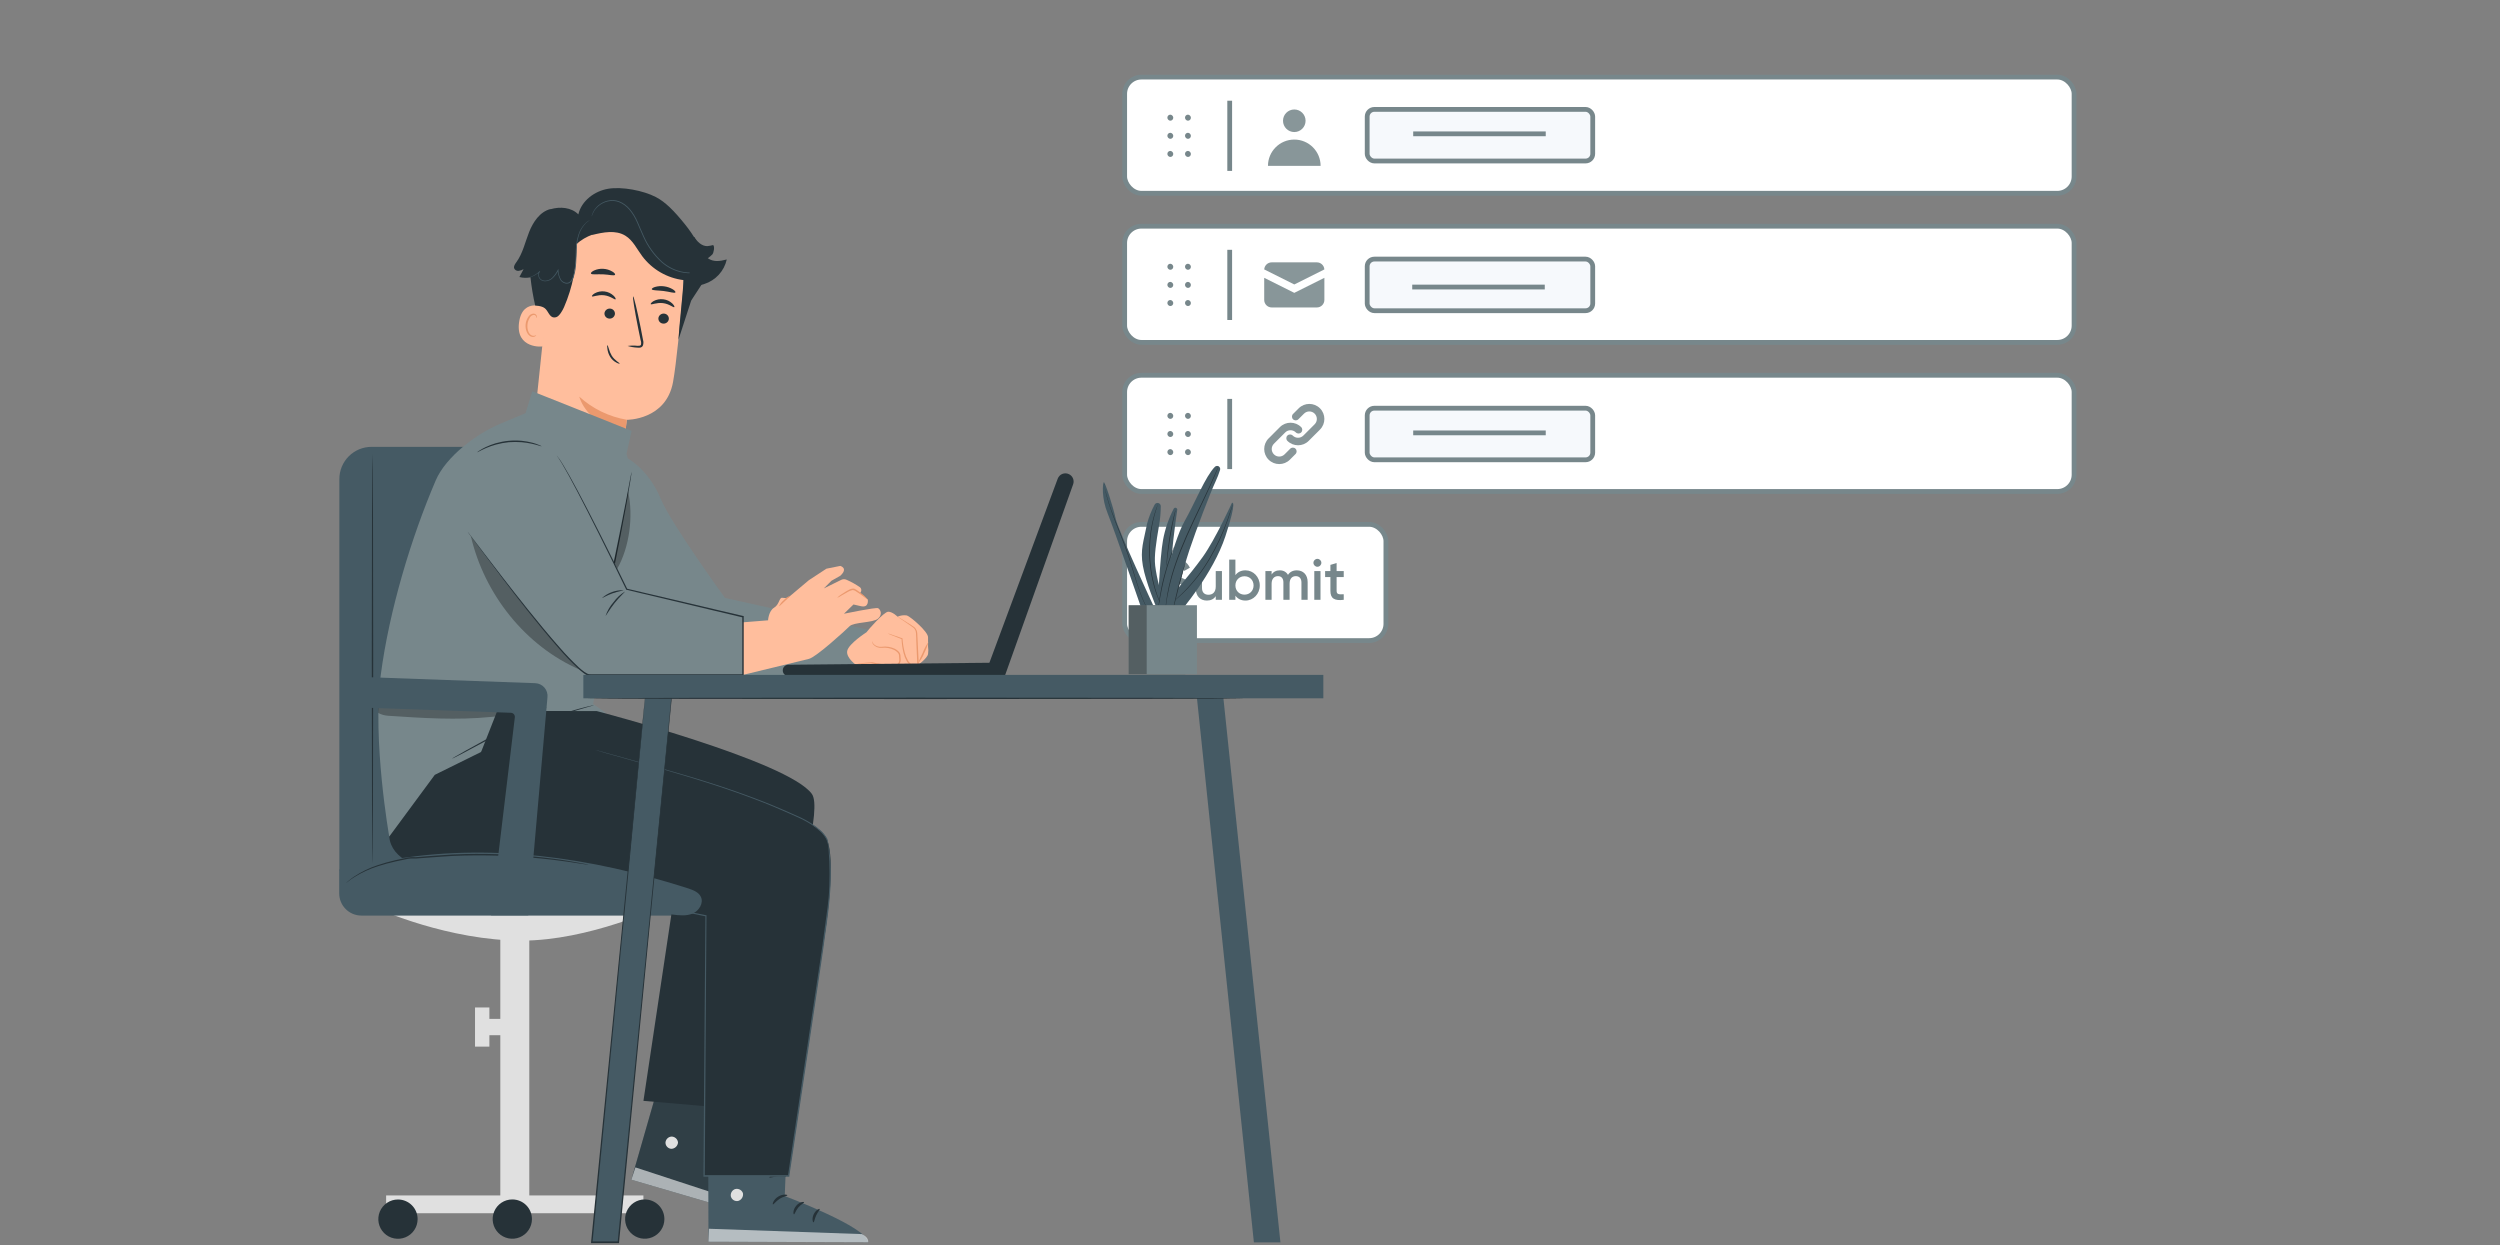 <svg fill="none" height="130" viewBox="0 0 261 130" width="261" xmlns="http://www.w3.org/2000/svg" xmlns:xlink="http://www.w3.org/1999/xlink"><rect x="0" y="0" width="261" height="130" fill="#808080" stroke="none"/><clipPath id="a"><rect height="7.852" rx="2" width="7.852" x="131.198" y="41.383"/></clipPath><clipPath id="b"><rect height="7.852" rx="2" width="7.852" x="131.198" y="25.818"/></clipPath><rect fill="#fff" height="12.13" rx="1.75" stroke="#77878b" stroke-width=".5" width="99.118" x="117.415" y="39.18"/><g fill="#77878b"><rect height=".631" rx=".307" width=".613" x="121.874" y="43.101"/><rect height=".631" rx=".307" width=".613" x="121.874" y="44.994"/><rect height=".631" rx=".307" width=".613" x="121.874" y="46.886"/><rect height=".631" rx=".307" width=".613" x="123.715" y="43.101"/><rect height=".631" rx=".307" width=".613" x="123.715" y="44.994"/><rect height=".631" rx=".307" width=".613" x="123.715" y="46.886"/></g><rect fill="#f6f9fc" height="5.389" rx=".75" width="23.546" x="142.735" y="42.615"/><rect height="5.389" rx=".75" stroke="#77878b" stroke-width=".5" width="23.546" x="142.735" y="42.615"/><g clip-path="url(#a)" fill="#889699"><path d="m136.139 43.184c.307-.307.804-.307 1.111 0 .306.307.306.804 0 1.11l-1.178 1.178c-.307.307-.804.307-1.111 0-.153-.153-.401-.153-.555 0-.153.153-.153.402 0 .555.614.613 1.608.613 2.221 0l1.178-1.178c.613-.613.613-1.608 0-2.221-.613-.613-1.608-.613-2.221 0l-.589.589c-.153.153-.153.402 0 .555.153.153.402.153.555 0z"/><path d="m134.176 45.146c.307-.307.804-.307 1.111 0 .153.153.402.153.555 0s.153-.402 0-.555c-.613-.613-1.608-.613-2.221 0l-1.178 1.178c-.613.613-.613 1.608 0 2.221.614.613 1.608.613 2.221 0l.589-.589c.153-.153.153-.402 0-.555-.153-.153-.402-.153-.555 0l-.589.589c-.307.307-.804.307-1.11 0-.307-.307-.307-.804 0-1.11z"/></g><path d="m128.381 41.645v7.327" stroke="#77878b" stroke-width=".5"/><rect fill="#fff" height="12.13" rx="1.75" stroke="#77878b" stroke-width=".5" width="27.274" x="117.415" y="54.745"/><path d="m122.855 62.699c-.828 0-1.398-.408-1.62-1.032l.594-.348c.15.426.474.708 1.044.708.546 0 .78-.246.78-.552 0-.372-.33-.498-.954-.69-.654-.198-1.29-.438-1.29-1.23 0-.774.642-1.212 1.35-1.212.69 0 1.2.366 1.464.924l-.582.336c-.15-.336-.414-.588-.882-.588-.402 0-.66.204-.66.522 0 .324.234.462.846.654.696.222 1.398.438 1.398 1.272 0 .768-.612 1.236-1.488 1.236zm4.068-3.078h.648v3h-.648v-.384c-.198.312-.522.462-.93.462-.672 0-1.152-.456-1.152-1.236v-1.842h.648v1.776c0 .456.264.696.672.696.426 0 .762-.252.762-.864zm3.104-.078c.816 0 1.494.684 1.494 1.578 0 .888-.678 1.578-1.494 1.578-.468 0-.822-.192-1.05-.51v.432h-.648v-4.2h.648v1.626c.228-.312.582-.504 1.05-.504zm-.102 2.538c.54 0 .948-.402.948-.96s-.408-.96-.948-.96-.948.402-.948.96.408.96.948.96zm5.459-2.538c.678 0 1.134.468 1.134 1.218v1.86h-.648v-1.818c0-.42-.228-.654-.582-.654-.384 0-.654.246-.654.792v1.68h-.648v-1.818c0-.42-.21-.654-.564-.654-.366 0-.666.246-.666.792v1.68h-.648v-3h.648v.36c.192-.294.486-.438.858-.438.39 0 .678.174.852.474.198-.312.516-.474.918-.474zm2.152-.372c-.228 0-.414-.192-.414-.414 0-.228.186-.414.414-.414s.414.186.414.414c0 .222-.186.414-.414.414zm-.324 3.45v-3h.648v3zm3.074-2.376h-.744v1.44c0 .384.252.378.744.354v.582c-.996.12-1.392-.156-1.392-.936v-1.44h-.552v-.624h.552v-.648l.648-.192v.84h.744z" fill="#77878b"/><rect fill="#fff" height="12.13" rx="1.75" stroke="#77878b" stroke-width=".5" width="99.118" x="117.415" y="23.614"/><rect fill="#77878b" height=".631" rx=".307" width=".613" x="121.874" y="27.535"/><rect fill="#77878b" height=".631" rx=".307" width=".613" x="121.874" y="29.428"/><rect fill="#77878b" height=".631" rx=".307" width=".613" x="121.874" y="31.321"/><rect fill="#77878b" height=".631" rx=".307" width=".613" x="123.715" y="27.535"/><rect fill="#77878b" height=".631" rx=".307" width=".613" x="123.715" y="29.428"/><rect fill="#77878b" height=".631" rx=".307" width=".613" x="123.715" y="31.321"/><rect fill="#f6f9fc" height="5.389" rx=".75" width="23.546" x="142.735" y="27.049"/><rect height="5.389" rx=".75" stroke="#77878b" stroke-width=".5" width="23.546" x="142.735" y="27.049"/><g clip-path="url(#b)" fill="#889699"><path d="m131.985 28.128 3.139 1.57 3.139-1.57c-.023-.412-.365-.739-.783-.739h-4.711c-.419 0-.761.327-.784.739z"/><path d="m138.265 29.005-3.141 1.57-3.141-1.57v2.309c0 .434.352.785.786.785h4.711c.433 0 .785-.351.785-.785z"/></g><path d="m128.381 26.08v7.327" stroke="#77878b" stroke-width=".5"/><rect fill="#fff" height="12.13" rx="1.75" stroke="#77878b" stroke-width=".5" width="99.118" x="117.415" y="8.049"/><rect fill="#77878b" height=".631" rx=".307" width=".613" x="121.874" y="11.97"/><rect fill="#77878b" height=".631" rx=".307" width=".613" x="121.874" y="13.863"/><rect fill="#77878b" height=".631" rx=".307" width=".613" x="121.874" y="15.756"/><rect fill="#77878b" height=".631" rx=".307" width=".613" x="123.715" y="11.97"/><rect fill="#77878b" height=".631" rx=".307" width=".613" x="123.715" y="13.863"/><rect fill="#77878b" height=".631" rx=".307" width=".613" x="123.715" y="15.756"/><rect fill="#f6f9fc" height="5.389" rx=".75" width="23.546" x="142.735" y="11.42"/><rect height="5.389" rx=".75" stroke="#77878b" stroke-width=".5" width="23.546" x="142.735" y="11.42"/><path d="m135.124 13.786c.651 0 1.178-.527 1.178-1.178 0-.65-.527-1.178-1.178-1.178-.65 0-1.178.527-1.178 1.178 0 .65.528 1.178 1.178 1.178z" fill="#889699"/><path d="m132.376 17.319c0-1.518 1.23-2.748 2.748-2.748s2.748 1.23 2.748 2.748z" fill="#889699"/><path d="m128.381 10.515v7.327" stroke="#77878b" stroke-width=".5"/><path d="m123.227 63.843s3.417-3.932 4.707-7.867c1.291-3.935.677-3.472.677-3.472s-1.736 3.819-3.061 5.665c-1.325 1.846-3.677 4.554-3.677 4.554z" fill="#455a64"/><path d="m122.536 53.106c.023-.04.059-.071.103-.087.043-.016.09-.017.134-.002.044.015.081.045.105.084s.034.086.028.132c-.208 1.383-.66 4.629-.642 6.726.023 2.731 0 3.787 0 3.787h-1.424s.255-5.647.579-7.369c.21-1.139.586-2.242 1.117-3.272z" fill="#455a64"/><path d="m121.772 63.29c-.597-1.351-.992-2.782-1.172-4.247-.116-1.007.093-2.367.402-4.178.121-.668.182-1.346.183-2.025-.002-.075-.028-.147-.075-.206-.047-.059-.112-.1-.184-.118-.073-.018-.15-.012-.218.018-.069.03-.126.081-.163.147-.344.635-.61 1.309-.793 2.008-.344 1.791-.734 2.685-.436 4.386s1.4 4.314 1.4 4.314z" fill="#455a64"/><path d="m120.49 63.403s-3.761-8.063-4.013-9.258c-.251-1.195-1.142-3.955-1.247-3.799-.104.156-.26 1.614.417 3.278.677 1.664 3.562 10.025 3.562 10.025h1.281" fill="#455a64"/><path d="m122.183 63.044s.037-.023.104-.072c.066-.049.168-.121.289-.223.35-.28.686-.577 1.007-.891 1.053-1.04 1.966-2.214 2.714-3.492.752-1.277 1.377-2.624 1.869-4.021.191-.535.327-.972.416-1.279.047-.15.078-.269.099-.35.014-.04.024-.082.029-.124 0 0-.018.041-.044.119l-.113.347c-.098.289-.245.738-.439 1.27-.503 1.388-1.13 2.727-1.875 4.001-.747 1.274-1.652 2.448-2.694 3.495-.399.399-.743.703-.986.908l-.289.231c-.032.024-.061.051-.087.081z" fill="#263238"/><path d="m121.772 59.176c.018-.078.03-.157.035-.237.017-.168.04-.385.066-.648.061-.544.153-1.296.289-2.124.136-.827.29-1.571.397-2.106l.136-.636c.021-.077.034-.155.04-.234-.028.075-.052.151-.072.229-.041.148-.095.362-.162.631-.127.532-.289 1.276-.417 2.106-.127.83-.217 1.583-.263 2.129-.023.275-.038.498-.043.651-.01.08-.012.16-.006.24z" fill="#263238"/><path d="m120.892 52.632c-.017.032-.032.066-.043.101l-.113.289c-.049.13-.107.289-.162.48-.055.191-.127.402-.182.645-.029.121-.061.249-.093.379s-.052.272-.081.417c-.063.289-.101.596-.144.92-.083.709-.113 1.424-.09 2.138.028.715.107 1.426.237 2.129.07.321.13.628.211.908.041.142.073.289.113.408l.119.373c.072.237.159.446.228.631.07.185.136.341.197.466l.133.289c.014.034.032.067.052.098 0 0 0-.038-.037-.107-.038-.07-.07-.174-.122-.289-.052-.116-.116-.289-.179-.472-.064-.182-.151-.394-.217-.631l-.116-.373c-.038-.127-.069-.266-.107-.408-.078-.289-.136-.579-.203-.905-.124-.699-.202-1.406-.234-2.115-.02-.71.008-1.42.084-2.127.043-.324.078-.634.136-.917.029-.145.049-.289.078-.414s.061-.26.087-.379c.052-.243.119-.457.171-.648.052-.191.104-.35.147-.483l.099-.304c.014-.032.025-.066.031-.101z" fill="#263238"/><path d="m115.274 50.508v.038.104c.017.093.038.229.075.402.072.347.194.845.382 1.447.188.602.443 1.313.746 2.095.304.781.654 1.632.987 2.537.333.905.599 1.785.845 2.587s.471 1.519.694 2.115c.168.469.361.929.579 1.377.075.159.144.289.191.362l.052.093c.005.01.012.02.02.029-.004-.012-.008-.024-.014-.035l-.044-.095c-.04-.084-.104-.205-.176-.365-.217-.452-.41-.914-.579-1.386-.217-.596-.44-1.313-.68-2.115s-.5-1.687-.839-2.604c-.338-.917-.688-1.756-.992-2.534-.304-.778-.579-1.484-.764-2.086s-.321-1.099-.405-1.447c-.04-.171-.067-.307-.087-.396l-.026-.104z" fill="#263238"/><path d="m126.844 48.729c.052-.049.118-.08.189-.087.071-.007.143.009.204.047.06.038.107.094.132.161.025.067.028.14.007.208-.131.414-.288.819-.472 1.212-.518 1.097-2.025 5.028-2.742 7.189-.718 2.161-1.707 6.188-1.707 6.188l-1.516-.246s1.386-6.62 2.739-9.006c1.088-1.918 2.176-4.681 3.166-5.668z" fill="#455a64"/><path d="m123.748 58.812c-.033.057-.059.117-.078.179-.044.119-.104.289-.174.509-.139.431-.309 1.036-.483 1.707-.174.671-.315 1.279-.414 1.722-.046.211-.084.385-.112.526-.018.063-.029.128-.032.194.027-.06.047-.123.06-.188.038-.136.084-.312.139-.518l.437-1.716c.171-.671.333-1.276.46-1.71.058-.205.11-.379.148-.515.024-.061.04-.126.049-.191z" fill="#263238"/><path d="m121.694 63.527v-.041l.017-.119c.015-.107.029-.26.061-.46.055-.399.156-.972.318-1.669.193-.819.43-1.628.709-2.422.31-.897.7-1.866 1.143-2.87.891-2.005 1.779-3.781 2.363-5.098.29-.654.527-1.189.677-1.562.076-.188.131-.333.171-.431.018-.046.029-.084.041-.113.011-.029.014-.041 0-.041l-.018.038c-.014.029-.029.064-.049.11-.046.101-.107.243-.185.422-.159.37-.396.903-.697 1.554-.599 1.308-1.496 3.081-2.39 5.089-.443 1.004-.83 1.976-1.137 2.879-.278.796-.51 1.607-.694 2.43-.125.555-.222 1.116-.29 1.681-.026.197-.034.356-.046.46v.119c.002.029.004.043.006.043z" fill="#263238"/><path d="m120.939 63.403c.024-.083.041-.168.052-.255.029-.176.069-.411.118-.694.105-.579.264-1.397.492-2.277.229-.879.483-1.664.68-2.225.096-.272.177-.495.237-.665.033-.08.059-.162.078-.246-.041.075-.077.154-.107.234-.066.153-.159.376-.263.657-.272.729-.506 1.472-.703 2.225-.228.868-.379 1.695-.471 2.286-.044.289-.076.535-.093.703-.013.085-.02.171-.02.257z" fill="#263238"/><path d="m117.831 70.39h5.911v-7.204h-5.911z" fill="#77878b"/><path d="m117.831 70.39h5.911v-7.204h-5.911z" fill="#000" opacity=".3"/><path d="m119.715 70.39h5.245v-7.204h-5.245z" fill="#77878b"/><path d="m39.502 94.9s7.328 3.301 14.96 3.301c7.065 0 14.544-3.556 14.544-3.556z" fill="#e0e0e0"/><path d="m55.258 94.964h-3.026v31.7h3.026z" fill="#e0e0e0"/><path d="m67.172 124.804h-26.86v1.857h26.86z" fill="#e0e0e0"/><path d="m43.599 127.272c.001.406-.118.803-.343 1.141-.225.339-.545.602-.92.758s-.788.198-1.186.119c-.398-.079-.764-.274-1.052-.561-.287-.287-.483-.653-.562-1.051s-.039-.811.117-1.186c.156-.375.419-.696.757-.921.338-.225.735-.345 1.141-.345.543.001 1.063.217 1.447.6.384.384.6.903.602 1.446z" fill="#263238"/><path d="m55.536 127.272c0 .406-.12.802-.346 1.139-.225.338-.546.601-.921.756-.375.155-.787.196-1.185.117-.398-.08-.763-.275-1.05-.562-.287-.287-.482-.652-.561-1.05-.079-.398-.038-.81.117-1.185.155-.375.418-.695.755-.921.337-.225.734-.345 1.14-.345.544 0 1.066.216 1.45.6.385.385.601.907.601 1.451z" fill="#263238"/><path d="m69.363 127.272c0 .406-.12.802-.346 1.139-.225.338-.546.601-.921.756s-.787.196-1.185.117c-.398-.08-.763-.275-1.05-.562-.287-.287-.482-.652-.561-1.05-.079-.398-.038-.81.117-1.185.155-.375.418-.695.755-.921.337-.225.734-.345 1.14-.345.544 0 1.066.216 1.45.6.385.385.601.907.601 1.451z" fill="#263238"/><path d="m54.46 106.372h-4.117v1.704h4.117z" fill="#e0e0e0"/><path d="m51.092 105.18h-1.499v4.088h1.499z" fill="#e0e0e0"/><path d="m38.785 46.651h12.29v44.216h-15.646v-40.863c.002-.889.356-1.742.985-2.37.629-.629 1.482-.982 2.371-.983z" fill="#455a64"/><path d="m38.889 90.196c-.041 0-.075-9.594-.075-21.427s.035-21.43.075-21.43c.041 0 .075 9.594.075 21.43s-.041 21.427-.075 21.427z" fill="#263238"/><path d="m35.429 90.778h38.713v4.808h-36.413c-.614 0-1.202-.244-1.637-.678-.434-.434-.678-1.023-.678-1.637v-2.506z" fill="#455a64"/><path d="m57.342 29.174-1.678 15.996c-.289 2.722-.147 6.776 4.175 7.03 3.761-.061 5.08-3.501 5.344-6.038.127-1.206.231-2.21.255-2.332 0 0 4.111.043 4.829-3.958.347-1.933.735-5.971 1.044-9.628.16-1.895-.399-3.781-1.567-5.282s-2.858-2.507-4.734-2.819l-.388-.067c-4.21-.457-6.947 2.867-7.279 7.097z" fill="#ffbe9d"/><path d="m65.437 43.822c-1.851-.313-3.573-1.15-4.962-2.413 0 0 .784 3.139 4.843 3.446z" fill="#eb996e"/><path d="m64.265 31.251c-.087.072-.518-.344-1.192-.425-.674-.081-1.209.205-1.273.113-.032-.043.067-.185.289-.318.314-.172.675-.24 1.03-.194.352.044.68.199.937.443.2.188.252.347.208.382z" fill="#263238"/><path d="m64.198 32.799c-.022.141-.099.269-.213.355-.115.086-.258.124-.4.105-.07-.006-.137-.026-.199-.059-.062-.033-.116-.077-.161-.131-.044-.054-.078-.116-.098-.183s-.027-.137-.02-.206c.023-.141.1-.268.214-.354s.258-.124.399-.106c.07.006.137.026.199.059.062.033.117.077.161.131.044.054.078.116.098.183.02.067.027.137.02.206z" fill="#263238"/><path d="m65.523 36.117c.342-.047.687-.052 1.03-.014.159 0 .315 0 .359-.098.04-.161.029-.331-.029-.486l-.263-1.273c-.364-1.814-.599-3.292-.524-3.307s.425 1.447.787 3.255c.087.448.168.868.246 1.282.067.206.059.43-.023.631-.031.051-.073.094-.123.126-.05.032-.107.052-.166.059-.091.012-.184.012-.275 0-.345-.016-.687-.074-1.018-.174z" fill="#263238"/><path d="m64.213 28.685c-.081.145-.611-.02-1.262-.046-.651-.026-1.195.067-1.258-.084-.026-.072.087-.2.321-.312.304-.14.638-.202.972-.179.334.018.659.117.946.289.217.124.315.263.281.333z" fill="#263238"/><path d="m70.511 30.528c-.081.116-.596-.069-1.232-.147s-1.175-.046-1.232-.179c-.023-.064.093-.162.324-.24.312-.091.639-.115.961-.07.324.042.637.15.917.318.211.136.301.263.263.318z" fill="#263238"/><path d="m57.174 32.189c-.064-.043-2.618-1.273-2.986 1.481-.367 2.754 2.474 2.555 2.488 2.477.015-.078.498-3.958.498-3.958z" fill="#ffbe9d"/><path d="m55.976 34.992s-.055.026-.139.052c-.121.034-.251.019-.362-.041-.289-.145-.46-.639-.405-1.137.024-.238.101-.467.226-.671.037-.083.094-.155.166-.21.072-.056.156-.092.245-.108.057-.007.114.005.162.036.048.031.084.077.101.132.029.081 0 .136.017.142.017.006.067-.038.058-.156-.005-.07-.035-.136-.084-.185-.069-.068-.161-.106-.258-.107-.116.008-.228.045-.326.108-.098.063-.178.15-.232.253-.149.222-.242.477-.269.744-.055.558.159 1.117.541 1.285.071.031.148.046.226.044.078-.003.154-.022.223-.058.096-.055.127-.116.11-.121z" fill="#eb996e"/><path d="m64.693 37.96c.038-.067-.489-.289-.825-.825-.137-.237-.243-.491-.315-.755-.061-.208-.11-.341-.142-.336-.032.006-.035.145 0 .367.034.298.133.586.289.842.159.258.386.468.657.605.185.104.315.124.336.101z" fill="#263238"/><path d="m53.91 27.371c.668-.923.908-2.074 1.325-3.133s1.125-2.129 2.228-2.413l.023.014c.992-.289 2.173-.194 2.893.544.327-1.421 1.692-2.442 3.13-2.679 1.438-.237 3.666.188 4.962.868 1.001.515 1.927 1.464 3.032 2.838.469.578.888 1.193 1.256 1.84l.868 3.88-1.227 1.878c-.074.131-.156.259-.243.382l-1.325 4.076c.043-1.14.492-5.08.535-6.223-.851-.104-1.673-.379-2.415-.809-.742-.429-1.39-1.005-1.905-1.691-.555-.744-.963-1.649-1.756-2.135-1.018-.628-2.314-.362-3.492-.072l.052-.041c-.613.218-1.179.552-1.666.984.045 2.264-.398 4.511-1.299 6.588-.136.312-.483.949-.813 1.044-.642.182-.752-.466-1.094-.836-.252-.272-.657-.344-1.105-.382-.222-.969-.386-1.951-.492-2.939-.383.079-.779.068-1.157-.032l.437-.822c-.158.095-.335.157-.518.179-.096.012-.193-.007-.277-.055s-.15-.121-.189-.209c-.072-.223.093-.451.232-.645z" fill="#263238"/><path d="m61.612 22.962c-.154.1-.301.212-.44.333-.354.356-.609.797-.741 1.282-.101.331-.167.671-.2 1.016-.035.373-.041.772-.052 1.195-.003.443-.034.886-.093 1.325-.035.233-.086.463-.153.689-.059.243-.178.467-.347.651-.077.071-.17.12-.271.145-.101.024-.207.022-.307-.006-.195-.055-.366-.173-.486-.336-.19-.322-.29-.688-.289-1.062l.081.017c-.153.294-.348.564-.579.801-.219.22-.514.346-.825.353-.143.001-.284-.037-.408-.11-.114-.073-.204-.179-.258-.304-.05-.116-.068-.242-.052-.367.018-.112.074-.214.159-.289l.038.043c-.333.324-.75.548-1.204.648-.032.01-.065.015-.098.015.03-.012.061-.022.093-.029.064-.02.156-.046.272-.092.335-.131.639-.328.897-.579l.041.043c-.074.079-.122.178-.137.285-.015.107.004.215.053.311.049.111.131.205.234.269.112.066.24.101.37.098.289-.011.563-.133.767-.339.22-.234.405-.498.55-.784l.07-.124v.142c.006.358.106.708.289 1.016.11.14.262.242.434.289.086.025.178.028.266.007.088-.021.169-.064.235-.125.156-.173.266-.382.321-.608.068-.222.119-.448.153-.677.058-.435.09-.874.096-1.313 0-.422.023-.822.061-1.198.036-.35.108-.695.214-1.03.141-.491.411-.936.781-1.288.137-.13.294-.235.466-.312z" fill="#455a64"/><path d="m73.725 28.04-.035.023-.107.064c-.057.036-.117.068-.179.096-.075.032-.159.075-.258.107-.564.194-1.167.245-1.756.15-.876-.14-1.693-.529-2.352-1.123-.793-.732-1.428-1.618-1.866-2.604-.249-.515-.443-1.039-.663-1.525-.198-.473-.464-.915-.79-1.311-.29-.36-.668-.64-1.097-.813-.194-.074-.398-.117-.605-.127-.194-.008-.389.011-.579.055-.573.138-1.072.487-1.397.978-.109.182-.197.377-.263.579-.002-.013-.002-.027 0-.041 0-.035.017-.072.029-.121.046-.155.112-.304.197-.443.135-.22.306-.416.506-.579.266-.214.575-.368.906-.451.404-.104.83-.083 1.221.061.442.177.832.463 1.134.83.332.401.604.849.807 1.328.223.492.417 1.013.662 1.525.435.973 1.061 1.85 1.84 2.578.648.588 1.452.977 2.315 1.123.58.1 1.175.059 1.736-.122.394-.119.587-.26.593-.237z" fill="#455a64"/><path d="m70.398 32.067c-.087.075-.518-.344-1.192-.422-.674-.078-1.209.203-1.27.11-.032-.043.064-.182.289-.318.315-.171.675-.238 1.03-.191.352.041.681.196.937.44.197.194.249.356.205.382z" fill="#263238"/><path d="m69.826 33.322c-.021.142-.098.27-.213.355-.115.086-.259.124-.401.104-.069-.006-.137-.026-.199-.059-.062-.033-.116-.077-.16-.131-.044-.054-.077-.116-.097-.183-.02-.067-.026-.137-.019-.206.022-.141.098-.268.212-.353.114-.086.257-.124.398-.106.07.006.137.026.199.059s.116.077.161.131c.044.054.078.116.098.183.02.067.027.137.02.206z" fill="#263238"/><path d="m72.484 24.739c.289.489.778.958 1.348.958.209-.022.416-.06.619-.113.185.139.069.81-.087.981-.145.144-.301.276-.469.394.625.425 1.247.312 1.979.13-.133.595-.42 1.144-.832 1.593-.412.449-.934.783-1.514.968-.18.074-.376.103-.57.087s-.382-.079-.547-.182c-.24-.248-.382-.575-.396-.92-.191-1.244-.227-2.508-.107-3.761z" fill="#263238"/><path d="m65.011 47.574s2.546 1.033 3.995 4.557c1.018 2.477 6.683 10.294 6.683 10.294l15.062 3.345.515 4.806-24.091-.2-3.347-10.661z" fill="#77878b"/><path d="m54.868 43.133-2.673 1.123c-2.474 1.036-5.639 3.423-6.7 5.888-2.549 5.937-4.858 13.566-5.743 20.316-.894 6.808.885 16.881.885 16.881l22.607-12.918-1.322-.923 4.285-23.307-.798-2.821.532-2.387s-5.997-2.407-10.366-4.134z" fill="#77878b"/><path d="m52.71 80.605c.083-1.157.166-2.321.249-3.492-.265.253-.612.401-.978.419.566-.54 1.067-1.143 1.496-1.797l-1.03.443c.363-.279.66-.636.868-1.044-.553-.431-1.331-.359-2.025-.289-3.573.362-7.178.121-10.765-.119-.359-.021-.71-.119-1.027-.289 0 0-.072-.984.087-1.351.159-.367.408-.26.784-.396.382-.116.778-.176 1.178-.179 4.366-.231 8.74.127 13.097.489.272-.004.538.072.767.22.356.289.324.833.263 1.288-.224 1.632-.446 3.263-.665 4.892" fill="#000" opacity=".3"/><path d="m65.94 49.255c-0.0.074-.007.147-.02.22l-.093.622c-.081.538-.211 1.319-.382 2.28-.341 1.924-.853 4.571-1.446 7.487s-1.195 5.552-1.626 7.456c-.217.94-.394 1.707-.521 2.254-.061.255-.11.457-.147.61-.013.072-.035.143-.064.211.008-.073.019-.145.035-.217.029-.156.069-.362.121-.616.113-.553.289-1.319.472-2.265l1.568-7.456c.608-2.916 1.137-5.561 1.504-7.479.176-.946.324-1.719.428-2.271.049-.255.09-.46.119-.616.01-.075.027-.148.052-.22z" fill="#263238"/><path d="m45.494 82.344c.041-.05.086-.096.136-.136l.405-.373c.174-.162.394-.356.657-.579.263-.223.553-.472.894-.729.668-.535 1.493-1.134 2.433-1.762s2.025-1.264 3.162-1.878c1.137-.613 2.291-1.123 3.339-1.554s2.008-.764 2.827-1.013c.405-.136.781-.234 1.108-.327.327-.093.61-.165.842-.22l.538-.121c.061-.019.124-.031.188-.035-.059.027-.12.049-.182.064l-.529.15c-.229.064-.509.142-.833.243-.324.101-.694.205-1.099.347-.81.263-1.765.613-2.806 1.042-1.042.428-2.167.952-3.318 1.556-1.151.605-2.213 1.247-3.159 1.86-.946.613-1.771 1.209-2.445 1.736-.344.252-.639.5-.906.709-.266.208-.489.399-.671.553l-.422.35c-.048.044-.1.083-.156.116z" fill="#263238"/><path d="m57.099 73.812c.02.038-2.179 1.273-4.918 2.76s-4.962 2.665-4.982 2.627c-.02-.038 2.179-1.27 4.918-2.76 2.74-1.49 4.962-2.662 4.982-2.627z" fill="#263238"/><path d="m49.154 55.956c1.403 6.076 5.694 11.497 11.405 13.971-4.109-4.398-7.919-9.065-11.405-13.971z" fill="#000" opacity=".3"/><path d="m65.581 51.338c.553 2.569.142 5.786-1.157 8.063l-.321-.665c.454-1.93 1.105-5.352 1.467-7.398" fill="#000" opacity=".3"/><path d="m77.599 112.644-2.711 8.153s7.38 5.497 7.024 7.05l-15.999-4.686 3.7-12.881z" fill="#455a64"/><path d="m77.599 112.644-2.711 8.153s7.38 5.497 7.024 7.05l-15.999-4.686 3.7-12.881z" fill="#000" opacity=".3"/><path d="m70.144 118.656c-.168.001-.329.065-.452.178-.123.113-.201.268-.216.435-.005.168.055.331.167.455s.268.201.435.214c.178-.003.348-.071.479-.192.13-.12.211-.285.227-.462-.013-.175-.094-.338-.225-.455-.131-.116-.302-.177-.478-.17" fill="#e0e0e0"/><path d="m65.914 123.161.422-1.285 15.183 4.973s.622.518.393.999z" fill="#fff" opacity=".6"/><path d="m75.172 120.791c-.026.078-.425 0-.885.139s-.758.405-.822.353c-.064-.052.185-.469.744-.625s1.001.066.963.133z" fill="#263238"/><path d="m76.647 121.977c0 .081-.382.116-.744.368-.362.251-.541.578-.619.552s0-.48.46-.787c.46-.306.923-.208.903-.133z" fill="#263238"/><path d="m77.012 124.266c-.075 0-.069-.426.255-.796.324-.37.744-.434.755-.359.012.076-.289.238-.541.544-.252.307-.388.625-.469.611z" fill="#263238"/><path d="m75.583 118.861c-.052.064-.379-.15-.83-.248-.451-.099-.836-.061-.868-.142-.032-.081.391-.261.92-.136.529.124.836.48.778.526z" fill="#263238"/><path d="m82.266 116.284-.339 8.586s8.616 3.226 8.706 4.82l-16.67-.057-.032-13.401z" fill="#455a64"/><path d="m76.775 124.13c-.161.048-.298.153-.386.296-.088.144-.119.314-.089.479.043.162.146.302.288.391.143.088.314.118.478.084.17-.052.314-.164.406-.316s.123-.332.089-.506c-.061-.165-.183-.299-.341-.375-.158-.076-.34-.088-.506-.033" fill="#e0e0e0"/><path d="m73.963 129.633.049-1.351 15.967.558s.741.327.654.851z" fill="#fff" opacity=".6"/><path d="m82.199 124.787c0 .081-.411.115-.813.376-.402.26-.616.601-.692.578s.049-.503.541-.81c.492-.306.981-.22.963-.144z" fill="#263238"/><path d="m83.944 125.516c.017.078-.336.214-.613.558-.278.344-.359.709-.44.703s-.13-.463.223-.885c.353-.423.83-.455.83-.376z" fill="#263238"/><path d="m84.925 127.61c-.075.018-.185-.39.023-.833.208-.443.593-.622.628-.556.035.067-.203.307-.37.675-.168.367-.194.708-.281.714z" fill="#263238"/><path d="m82.058 122.819c-.035.075-.408-.038-.868 0s-.819.174-.868.104c-.049-.069.289-.359.848-.387.558-.029.929.219.888.283z" fill="#263238"/><path d="m62.295 74.235s19.983 5.208 22.465 8.653c2.095 2.925-8.905 32.791-8.905 32.791l-8.68-.749 3.744-24.991-22.39-7.117 3.382-8.598z" fill="#263238"/><path d="m63.727 78.916s20.428 4.962 22.494 8.489c.963 1.646.33 7.051-.029 9.602-.243 1.718-3.854 25.766-3.854 25.766h-8.833l.194-27.161-21.224-4.279s-11.393.868-11.839-3.993l4.756-6.446 11.225-5.546z" fill="#263238"/><path d="m62.17 78.291s.101.023.289.078l.868.24 3.333.932c1.446.405 3.217.9 5.263 1.507 2.045.608 4.363 1.343 6.877 2.294 1.26.471 2.559 1.007 3.9 1.609l1.013.457c.341.167.673.351.995.553.329.206.64.44.929.7.3.264.552.578.744.929.689 3.13.272 6.553-.24 10.051-.223 1.762-.509 3.559-.778 5.396-.269 1.837-.555 3.718-.842 5.627-.579 3.822-1.157 7.78-1.771 11.83-.116.767-.229 1.531-.344 2.289v.066h-8.969v-.075c.078-10.294.15-19.616.208-27.158l.046.055-15.094-3.07-4.117-.845-1.071-.223c-.243-.052-.364-.084-.364-.084l.367.067 1.076.208 4.134.81 15.088 3.015h.046v.049c-.049 7.542-.11 16.864-.176 27.16l-.075-.075h8.83l-.072.064c.113-.761.229-1.522.341-2.289l1.774-11.83c.289-1.913.571-3.789.845-5.627.272-1.837.561-3.634.787-5.396.12-.879.236-1.747.35-2.604.122-.843.197-1.692.226-2.543.029-.839.029-1.665 0-2.479-.017-.408-.041-.81-.075-1.209-.003-.392-.083-.779-.234-1.14-.184-.338-.426-.64-.715-.894-.282-.255-.586-.484-.908-.686-.317-.202-.646-.385-.984-.55l-1.007-.46c-1.337-.599-2.636-1.14-3.891-1.611-2.508-.958-4.826-1.69-6.865-2.314-2.04-.625-3.81-1.117-5.254-1.53l-3.327-.937-.868-.255c-.188-.067-.286-.101-.286-.101z" fill="#455a64"/><path d="m90.462 66.007c.13-.197 1.817-2.144 2.271-2.144s.975.521.975.521c.304-.139.642-.185.972-.13.391.13 2.208 1.687 2.208 2.271v.975c.041.258.041.52 0 .778-.064.454-1.157 1.232-1.157 1.232h-6.24s-1.189-.801-1.042-1.556c.147-.755 2.014-1.947 2.014-1.947z" fill="#ffbe9d"/><path d="m93.708 64.383c.135.062.265.135.388.22l1.03.651c.119.069.233.146.341.231.115.106.201.239.252.388.04.157.058.318.055.48l.026.498c.035.68.07 1.426.107 2.207l.017.353v.064l-.061.014-.382.093h-.017c-.179-.005-.35-.069-.489-.182-.128-.106-.234-.234-.315-.379-.147-.263-.257-.546-.327-.839-.121-.49-.193-.991-.214-1.496l.035.046-1.091-.428c-.135-.048-.266-.106-.391-.176.14.029.278.069.411.121l1.105.385h.032v.035c.033.496.114.989.24 1.47.071.279.179.548.321.798.062.132.158.246.277.331.119.085.258.137.403.152h-.017l.382-.096-.058.078-.017-.356c-.032-.781-.067-1.525-.095-2.208 0-.171 0-.336-.017-.498.003-.151-.012-.301-.043-.449-.04-.129-.113-.246-.211-.339-.103-.083-.21-.16-.321-.231l-1.004-.689c-.124-.074-.241-.158-.35-.252z" fill="#eb996e"/><path d="m89.49 69.287c.137-.03.277-.048.417-.055l1.137-.09h.017c.423.099.851.177 1.282.232.248.034.499.054.749.061.122.02.246.013.365-.021s.228-.094.321-.175c.078-.111.115-.244.107-.379 0-.142-.02-.289-.026-.44-.017-.123-.076-.235-.168-.318-.091-.092-.196-.17-.309-.232-.413-.208-.877-.29-1.337-.237-.165.015-.33-.009-.484-.07s-.29-.158-.399-.283c-.136-.194-.124-.336-.116-.333.038.104.093.202.162.289.108.108.24.191.385.241s.299.067.451.049c.479-.071.969.006 1.403.22.126.067.242.152.344.252.12.109.197.258.214.419 0 .133.029.289.029.44.008.17-.042.337-.142.474-.101.117-.239.196-.391.223-.136.026-.275.034-.414.026-.266 0-.521-.035-.764-.067-.436-.063-.868-.151-1.293-.263h.017l-1.137.041c-.141.014-.282.013-.422-.003z" fill="#eb996e"/><path d="m95.841 69.261c.145-.387.313-.765.503-1.131.147-.389.341-.758.579-1.099-.1.402-.246.79-.437 1.157-.147.394-.366.758-.645 1.073z" fill="#eb996e"/><path d="m82.321 70.578 22.477.289 7.233-20.293c.077-.203.074-.428-.01-.629-.083-.201-.24-.362-.439-.45-.107-.05-.223-.076-.34-.079-.118-.002-.235.02-.344.065-.109.045-.207.112-.288.198-.082.085-.145.186-.185.297l-7.132 19.216-20.992.208c-.153 0-.301.061-.409.169-.109.108-.17.256-.17.409-.003.079.011.159.04.233.029.074.073.141.129.197.056.056.123.1.197.129.074.029.153.043.233.04z" fill="#263238"/><path d="m48.827 55.502s10.994 14.946 12.698 14.946h16.043v-6.076l-12.131-2.861s-5.971-12.354-7.296-13.936c-1.325-1.583-4.858-3.715-7.499-1.331-2.641 2.384-1.814 9.258-1.814 9.258z" fill="#77878b"/><path d="m77.556 64.971 2.63-.211s.055-.975.631-1.319c.576-.344.515-1.091.868-1.033.191.038.388.038.579 0l2.179-1.834 1.837-1.204 1.446-.289s.868.229 0 1.03l-.92.518-.801.804 1.834-.903c.084-.041.177-.062.271-.062s.186.021.271.062c.496.214.969.479 1.412.79.04.037.071.082.093.132.022.05.033.103.033.158 0 .054-.011.108-.033.158s-.053.095-.093.132l.801.689s.173.92-.747.689l-.744-.171-.995.966s3.33-.689 3.559-.579c.229.11.518.631 0 1.088s-2.526.344-2.983.804-3.495 3.232-4.241 3.402c-.746.171-6.868 1.667-6.868 1.667z" fill="#ffbe9d"/><path d="m90.569 62.578c-.157-.096-.308-.202-.451-.318-.136-.101-.289-.22-.486-.347-.092-.064-.189-.127-.289-.191-.09-.067-.196-.11-.307-.124-.228.049-.445.141-.639.269-.197.107-.37.208-.518.289-.152.106-.315.196-.486.266.121-.14.265-.259.425-.353.142-.098.312-.211.509-.327.098-.058.203-.116.312-.173.119-.069.253-.111.391-.122.04-.008.081-.008.121 0 .034.011.067.025.098.041.059.028.116.06.171.096.107.067.205.133.289.203.182.133.341.263.472.376.263.237.405.402.388.417z" fill="#eb996e"/><path d="m82.512 62.185c.023.035-.249.272-.579.579s-.579.561-.611.529c.122-.246.294-.464.506-.639.186-.21.42-.371.683-.469z" fill="#eb996e"/><path d="m58.14 47.574c.236.291.449.599.636.923.379.628.914 1.565 1.557 2.777 1.293 2.424 3.072 5.94 5.158 10.219l-.041-.035 12.134 2.853h.058v6.235h-.801-13.635-1.551c-.067.004-.135.004-.203 0-.068-.013-.134-.036-.197-.067-.121-.064-.236-.138-.344-.223-.202-.15-.395-.312-.579-.483-.703-.662-1.37-1.36-1.999-2.092-1.232-1.4-2.314-2.751-3.313-3.99-1.973-2.482-3.515-4.534-4.574-5.951l-1.212-1.643c-.133-.188-.234-.33-.31-.431-.075-.101-.101-.15-.101-.15s.041.046.116.142l.321.422 1.235 1.62c1.073 1.409 2.63 3.449 4.612 5.922.992 1.232 2.089 2.578 3.321 3.975.629.725 1.296 1.418 1.996 2.074.184.168.377.326.579.471.099.071.203.134.312.188.107.052.226.073.344.061h1.551 13.635.726l-.075.075c0-2.083 0-4.12 0-6.076l.055.072-12.131-2.887h-.029l-.015-.026c-2.071-4.285-3.836-7.811-5.109-10.239-.634-1.218-1.157-2.158-1.528-2.792-.188-.312-.33-.555-.443-.706-.113-.15-.159-.24-.159-.24z" fill="#263238"/><path d="m56.543 46.596c0 .026-.376-.124-.989-.263-.36-.08-.726-.135-1.094-.165-.45-.035-.901-.035-1.351 0-.448.047-.892.129-1.328.246-.356.097-.705.219-1.044.365-.579.252-.908.466-.923.443.065-.066.139-.122.22-.168.211-.139.431-.263.66-.37.339-.163.69-.298 1.05-.405.442-.126.894-.213 1.351-.258.458-.042.919-.042 1.377 0 .374.038.744.105 1.108.2.244.064.483.145.715.243.165.07.255.121.249.133z" fill="#263238"/><path d="m63.226 64.285c.179-.519.457-.999.819-1.412.322-.446.728-.824 1.195-1.114.029.035-.526.509-1.079 1.206-.553.697-.891 1.34-.934 1.319z" fill="#263238"/><path d="m62.859 62.422c.615-.544 1.416-.832 2.236-.801 0 .046-.529.101-1.157.327-.628.226-1.053.512-1.079.474z" fill="#263238"/><path d="m73.167 93.622c-.231-.483-.793-.694-1.305-.868-10.106-3.258-20.949-4.82-31.396-2.922-1.256.229-2.552.527-3.55 1.325-.998.798-1.597 2.245-1.065 3.402l2.144.689c10.697-1.191 21.498-1.115 32.178.226.72.093 1.478.182 2.144-.101.665-.283 1.166-1.102.851-1.75z" fill="#455a64"/><path d="m61.441 90.28c-.023.004-.046.004-.069 0l-.194-.026-.749-.11c-.648-.104-1.588-.255-2.757-.388-3.039-.359-6.1-.505-9.16-.437-.894.017-1.768.061-2.604.13-.836.07-1.652.11-2.43.179-.096.008-.193.008-.289 0-.09-.009-.181-.009-.272 0-.183.013-.365.04-.544.081l-1.047.22c-.674.15-1.293.315-1.852.5-.882.275-1.724.664-2.506 1.157-.289.176-.48.33-.616.437l-.156.119c-.035.026-.055.041-.058.038l.046-.049.147-.13c.193-.166.394-.32.605-.463.775-.519 1.618-.929 2.506-1.218.609-.205 1.228-.379 1.855-.521l1.05-.226c.19-.048.383-.078.579-.09.096-.008.193-.008.289 0 .096.011.193.011.289 0 .767-.072 1.588-.122 2.43-.188s1.736-.116 2.604-.133c3.057-.07 6.115.09 9.148.477 1.157.147 2.106.315 2.751.437l.746.139.191.041z" fill="#263238"/><path d="m36.114 73.812 17.226.602c.06.002.119.017.173.043s.102.064.14.11.067.1.083.158c.016.058.02.118.012.178l-2.479 20.657h3.883l2.002-22.74c.022-.183.007-.37-.046-.547-.053-.177-.143-.341-.263-.482-.12-.141-.268-.255-.434-.335-.166-.081-.348-.125-.532-.132l-20.226-.723z" fill="#455a64"/><path d="m127.662 72.308h-2.699v.599l5.943 56.801h2.771z" fill="#455a64"/><path d="m67.398 72.308h2.699v.61l-5.54 56.773h-2.772z" fill="#455a64"/><path d="m67.398 72.308s0 .101-.023.289c-.023.188-.046.489-.081.868-.072.761-.176 1.883-.312 3.324-.289 2.893-.68 7.068-1.175 12.247-1.007 10.346-2.398 24.682-3.949 40.652l-.072-.084h2.772l-.075.069c2.627-26.669 4.852-49.261 5.593-56.766 0-.289 0-.451 0-.61l.02.02h-2.025-.498-.165.159.492l2.048-.014h.02v.023.611c-.726 7.505-2.91 30.088-5.497 56.775v.069h-2.922v-.084c1.574-15.987 2.989-30.34 4.01-40.697.518-5.17.932-9.342 1.221-12.226.145-1.447.258-2.546.333-3.307.041-.373.07-.66.09-.868.02-.208.038-.289.038-.289z" fill="#263238"/><path d="m138.156 70.459h-77.253v2.445h77.253z" fill="#455a64"/><path d="m129.931 72.907c0 .041-15.398.075-34.386.075-18.988 0-34.391-.035-34.391-.075s15.394-.075 34.391-.075c18.997 0 34.386.029 34.386.075z" fill="#263238"/><path d="m147.538 13.972h13.837" stroke="#77878b" stroke-width=".5"/><path d="m147.437 29.967h13.837" stroke="#77878b" stroke-width=".5"/><path d="m147.538 45.192h13.837" stroke="#77878b" stroke-width=".5"/></svg>